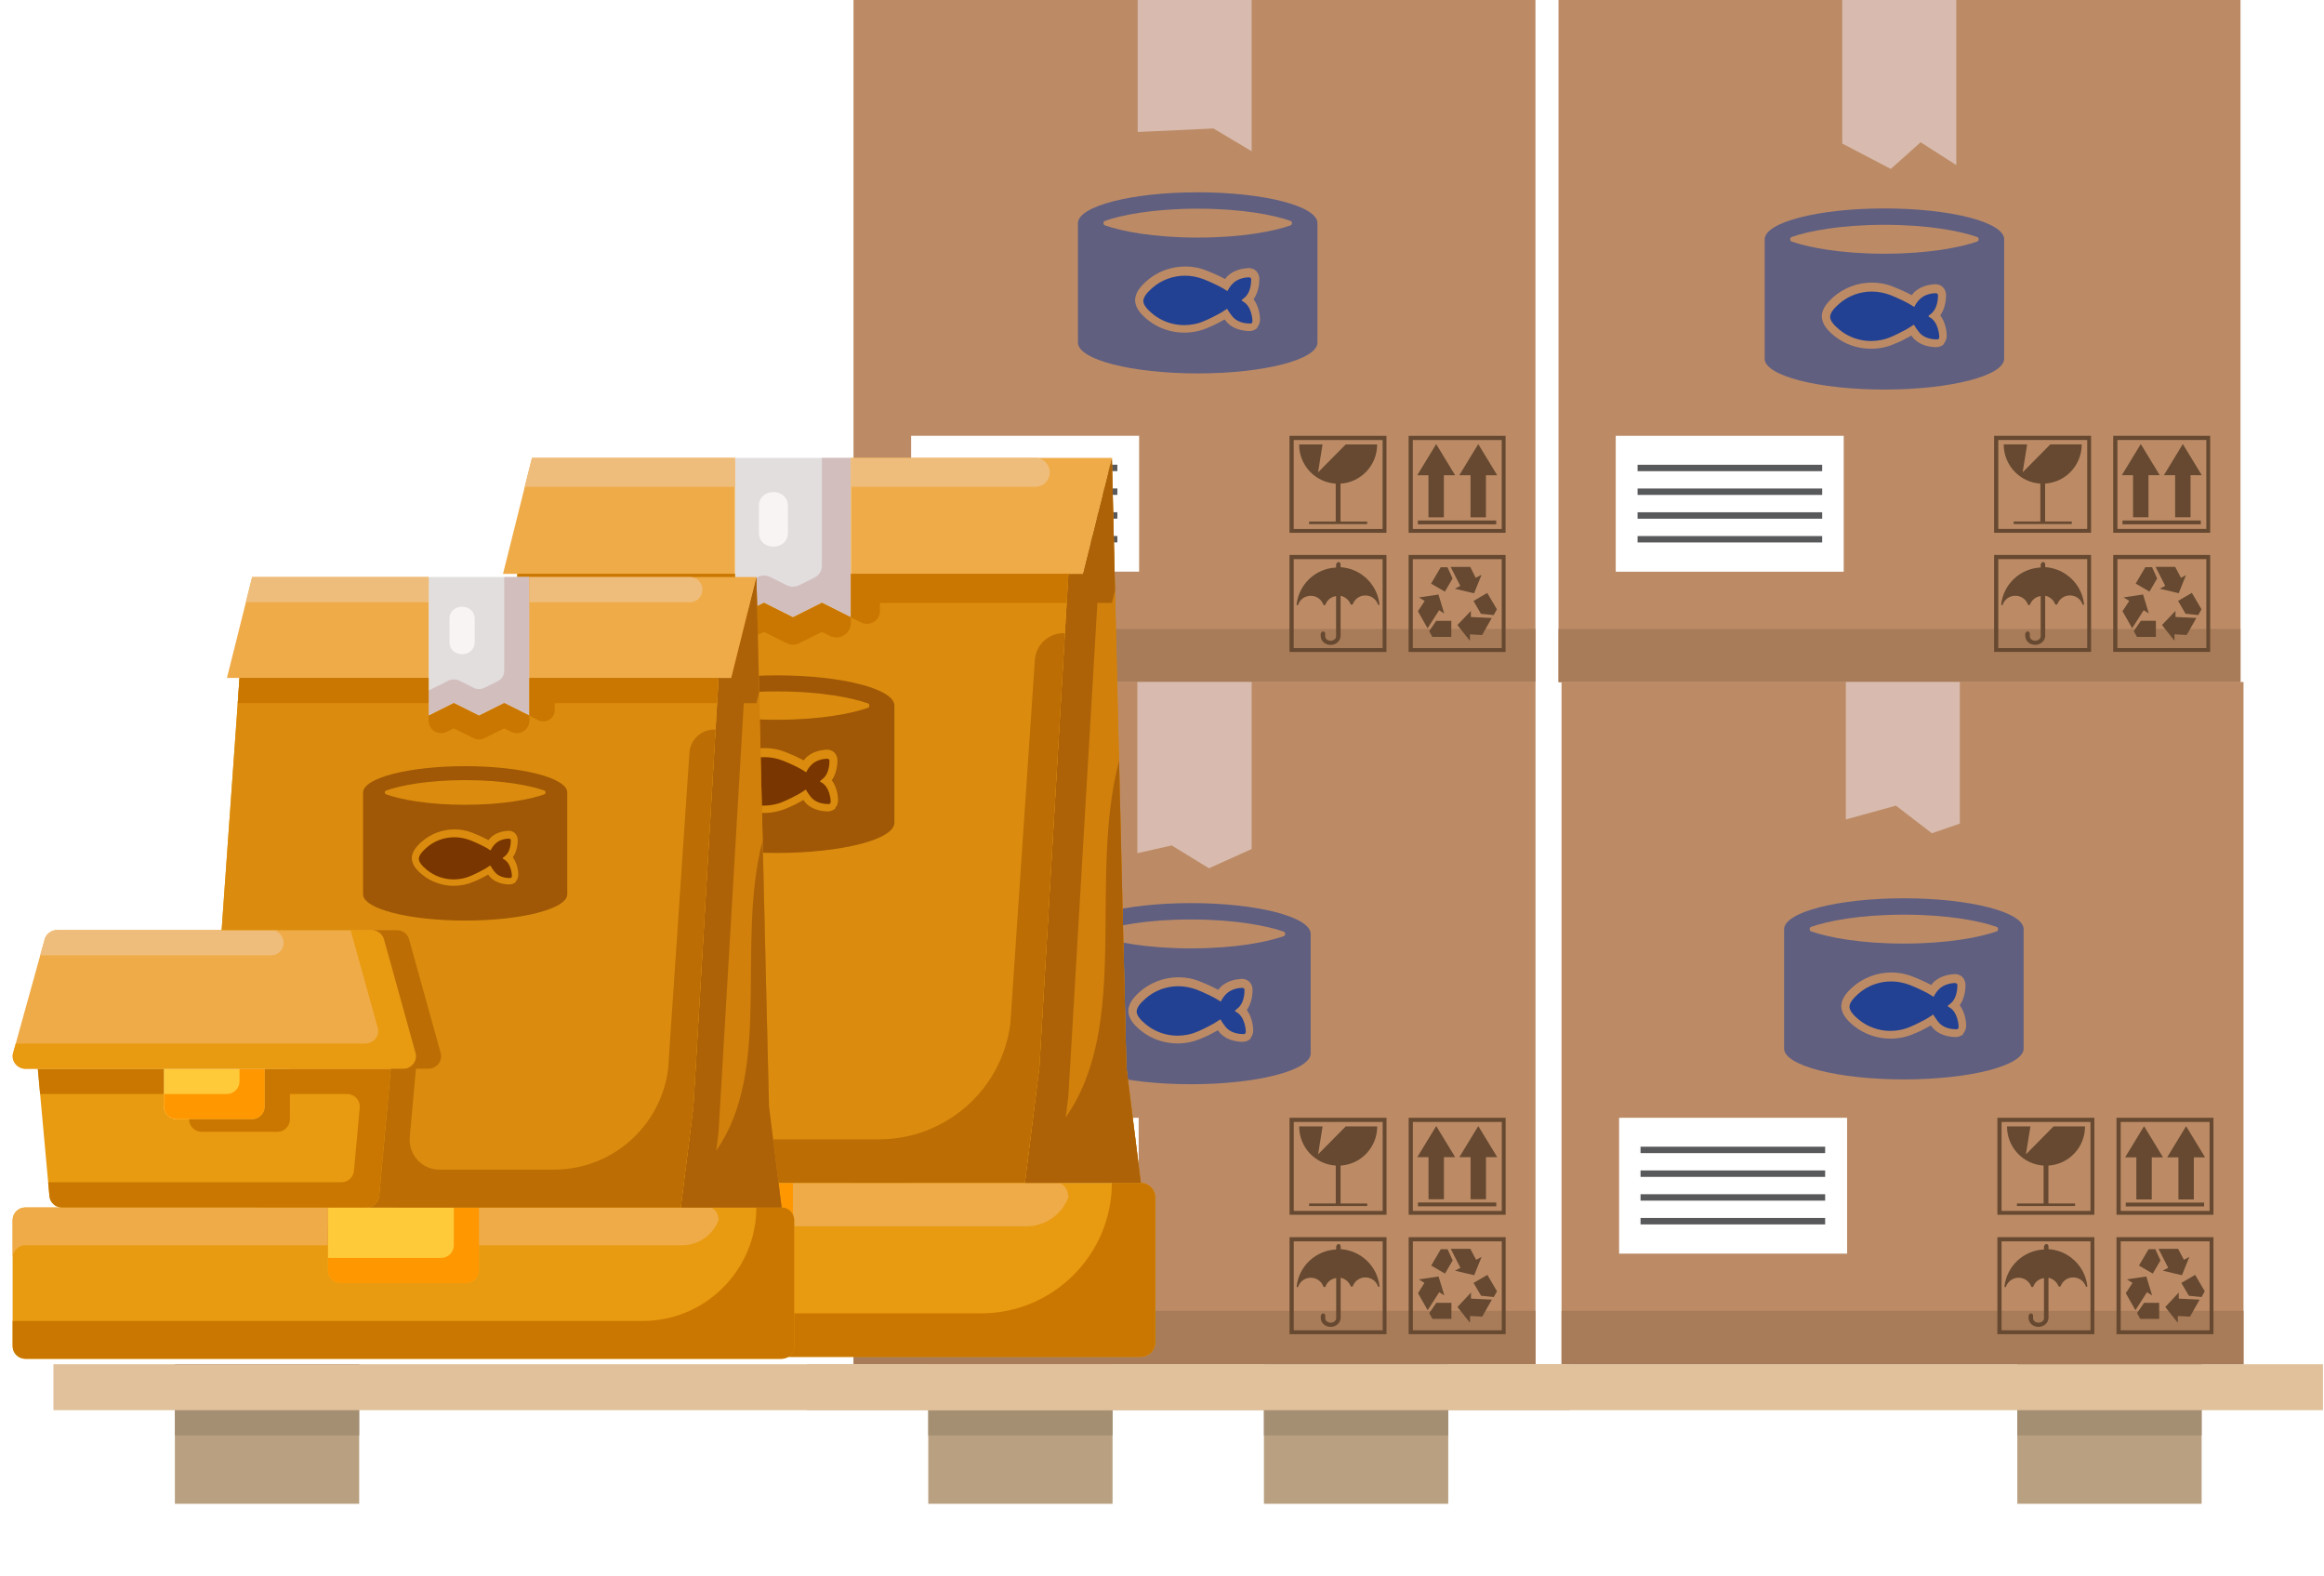 <svg width="87" height="59" viewBox="0 0 87 59" fill="none" xmlns="http://www.w3.org/2000/svg">
<path d="M41.649 51.066H34.75V56.283H41.649V51.066Z" fill="#B9A080"/>
<path d="M41.649 51.066H34.75V53.723H41.649V51.066Z" fill="#A48F73"/>
<path d="M82.419 51.066H75.519V56.283H82.419V51.066Z" fill="#B9A080"/>
<path d="M82.419 51.066H75.519V53.723H82.419V51.066Z" fill="#A48F73"/>
<path d="M86.962 51.06H30.205V52.779H86.962V51.06Z" fill="#E0C19B"/>
<path d="M83.874 0H58.344V25.53H83.874V0Z" fill="#BC8B66"/>
<path fill-rule="evenodd" clip-rule="evenodd" d="M68.967 0H73.234V6.178L71.9 5.325L70.782 6.322L68.967 5.373V0Z" fill="#D8BBAE"/>
<path d="M83.874 23.537H58.344V25.532H83.874V23.537Z" fill="#A87C59"/>
<path fill-rule="evenodd" clip-rule="evenodd" d="M79.109 16.311H82.739V19.941H79.109V16.311ZM79.266 19.796H82.595V16.467H79.266V19.796Z" fill="#664930"/>
<path fill-rule="evenodd" clip-rule="evenodd" d="M79.432 17.785L80.141 16.619L80.85 17.785H80.429V19.36H79.852V17.785H79.432ZM79.456 19.48H82.388V19.624H79.456V19.48ZM81.006 17.785L81.715 16.619L82.424 17.785H82.004V19.36H81.427V17.785H81.006Z" fill="#664930"/>
<path fill-rule="evenodd" clip-rule="evenodd" d="M76.563 21.227C77.32 21.276 77.933 21.864 78.017 22.61C78.017 22.646 77.969 22.658 77.957 22.61C77.885 22.417 77.705 22.285 77.488 22.285C77.272 22.285 77.092 22.417 77.019 22.61C76.995 22.646 76.947 22.634 76.935 22.61C76.875 22.453 76.731 22.333 76.563 22.297V23.8C76.563 23.98 76.394 24.136 76.19 24.136C75.986 24.136 75.817 23.992 75.817 23.8V23.715C75.817 23.715 75.854 23.631 75.902 23.631C75.95 23.631 75.986 23.668 75.986 23.715V23.812C75.986 23.92 76.094 23.98 76.19 23.98C76.286 23.98 76.394 23.92 76.394 23.812V22.309C76.214 22.333 76.058 22.453 75.998 22.622C75.986 22.658 75.926 22.658 75.914 22.622C75.842 22.43 75.661 22.297 75.445 22.297C75.228 22.297 75.048 22.43 74.976 22.622C74.964 22.67 74.916 22.658 74.916 22.622C75 21.864 75.625 21.276 76.394 21.239V21.119C76.394 21.119 76.43 21.035 76.479 21.035C76.527 21.035 76.563 21.071 76.563 21.119V21.239V21.227Z" fill="#664930"/>
<path fill-rule="evenodd" clip-rule="evenodd" d="M74.65 20.77H78.28V24.399H74.65V20.77ZM74.807 24.255H78.136V20.926H74.807V24.255Z" fill="#664930"/>
<path fill-rule="evenodd" clip-rule="evenodd" d="M79.109 20.77H82.739V24.399H79.109V20.77ZM79.266 24.255H82.595V20.926H79.266V24.255Z" fill="#664930"/>
<path fill-rule="evenodd" clip-rule="evenodd" d="M80.755 21.649L80.563 21.229H80.311L79.95 21.842L80.467 22.142L80.755 21.649ZM81.825 22.972L82.294 23.02L82.414 22.803L82.053 22.19L81.537 22.491L81.825 22.984V22.972ZM81.392 23.969L80.936 23.392L81.44 22.863V23.092L82.222 23.128L81.861 23.765L81.404 23.741V23.969H81.392ZM80.142 23.236L79.878 23.621L79.998 23.837H80.707V23.236H80.142ZM79.493 22.359L80.226 22.25L80.443 22.96L80.25 22.839L79.818 23.513L79.457 22.875L79.71 22.491L79.517 22.371L79.493 22.359ZM81.837 21.517L81.561 22.202L80.851 22.034L81.056 21.926L80.695 21.217H81.428L81.645 21.625L81.849 21.517H81.837Z" fill="#664930"/>
<path fill-rule="evenodd" clip-rule="evenodd" d="M77.93 16.633C77.93 17.414 77.33 18.051 76.56 18.099V19.518H77.558V19.614H75.382V19.518H76.38V18.099C75.611 18.051 75.01 17.414 75.01 16.633H75.887L75.719 17.678L76.753 16.633H77.93Z" fill="#664930"/>
<path fill-rule="evenodd" clip-rule="evenodd" d="M74.65 16.311H78.28V19.941H74.65V16.311ZM74.807 19.796H78.136V16.467H74.807V19.796Z" fill="#664930"/>
<path d="M69.02 16.312H60.486V21.397H69.02V16.312Z" fill="white"/>
<path fill-rule="evenodd" clip-rule="evenodd" d="M61.303 18.284H68.214V18.524H61.303V18.284ZM61.303 17.395H68.214V17.635H61.303V17.395ZM61.303 19.173H68.214V19.414H61.303V19.173ZM61.303 20.063H68.214V20.303H61.303V20.063Z" fill="#58595B"/>
<path d="M57.481 0H31.951V25.53H57.481V0Z" fill="#BC8B66"/>
<path fill-rule="evenodd" clip-rule="evenodd" d="M42.59 0H46.857V5.661L45.426 4.808L42.59 4.94V0Z" fill="#D8BBAE"/>
<path d="M57.481 23.537H31.951V25.532H57.481V23.537Z" fill="#A87C59"/>
<path fill-rule="evenodd" clip-rule="evenodd" d="M52.732 16.312H56.362V19.942H52.732V16.312ZM52.889 19.798H56.218V16.469H52.889V19.798Z" fill="#664930"/>
<path fill-rule="evenodd" clip-rule="evenodd" d="M53.055 17.787L53.764 16.621L54.473 17.787H54.052V19.362H53.475V17.787H53.055ZM53.079 19.482H56.012V19.626H53.079V19.482ZM54.629 17.787L55.339 16.621L56.048 17.787H55.627V19.362H55.05V17.787H54.629Z" fill="#664930"/>
<path fill-rule="evenodd" clip-rule="evenodd" d="M50.186 21.229C50.943 21.277 51.556 21.866 51.64 22.612C51.64 22.648 51.592 22.66 51.58 22.612C51.508 22.419 51.328 22.287 51.111 22.287C50.895 22.287 50.715 22.419 50.642 22.612C50.618 22.648 50.57 22.636 50.558 22.612C50.498 22.455 50.354 22.335 50.186 22.299V23.802C50.186 23.982 50.017 24.138 49.813 24.138C49.609 24.138 49.441 23.994 49.441 23.802V23.718C49.441 23.718 49.477 23.633 49.525 23.633C49.573 23.633 49.609 23.669 49.609 23.718V23.814C49.609 23.922 49.717 23.982 49.813 23.982C49.909 23.982 50.017 23.922 50.017 23.814V22.311C49.837 22.335 49.681 22.455 49.621 22.624C49.609 22.66 49.549 22.66 49.537 22.624C49.465 22.431 49.284 22.299 49.068 22.299C48.852 22.299 48.671 22.431 48.599 22.624C48.587 22.672 48.539 22.66 48.539 22.624C48.623 21.866 49.248 21.277 50.017 21.241V21.121C50.017 21.121 50.053 21.037 50.102 21.037C50.15 21.037 50.186 21.073 50.186 21.121V21.241V21.229Z" fill="#664930"/>
<path fill-rule="evenodd" clip-rule="evenodd" d="M48.273 20.771H51.903V24.401H48.273V20.771ZM48.43 24.257H51.759V20.928H48.43V24.257Z" fill="#664930"/>
<path fill-rule="evenodd" clip-rule="evenodd" d="M52.732 20.771H56.362V24.401H52.732V20.771ZM52.889 24.257H56.218V20.928H52.889V24.257Z" fill="#664930"/>
<path fill-rule="evenodd" clip-rule="evenodd" d="M54.378 21.651L54.186 21.231H53.934L53.573 21.844L54.09 22.144L54.378 21.651ZM55.448 22.974L55.917 23.022L56.037 22.805L55.676 22.192L55.16 22.493L55.448 22.986V22.974ZM55.015 23.971L54.559 23.394L55.063 22.865V23.094L55.845 23.13L55.484 23.767L55.027 23.743V23.971H55.015ZM53.765 23.238L53.501 23.623L53.621 23.839H54.33V23.238H53.765ZM53.116 22.361L53.849 22.252L54.066 22.962L53.873 22.841L53.441 23.515L53.08 22.878L53.333 22.493L53.14 22.373L53.116 22.361ZM55.46 21.519L55.184 22.204L54.462 22.036L54.667 21.928L54.306 21.219H55.039L55.244 21.627L55.448 21.519H55.46Z" fill="#664930"/>
<path fill-rule="evenodd" clip-rule="evenodd" d="M51.554 16.635C51.554 17.416 50.953 18.053 50.183 18.101V19.52H51.181V19.616H49.005V19.52H50.003V18.101C49.234 18.053 48.633 17.416 48.633 16.635H49.51L49.342 17.68L50.376 16.635H51.554Z" fill="#664930"/>
<path fill-rule="evenodd" clip-rule="evenodd" d="M48.273 16.312H51.903V19.942H48.273V16.312ZM48.43 19.798H51.759V16.469H48.43V19.798Z" fill="#664930"/>
<path d="M42.643 16.311H34.109V21.395H42.643V16.311Z" fill="white"/>
<path fill-rule="evenodd" clip-rule="evenodd" d="M34.918 18.282H41.829V18.522H34.918V18.282ZM34.918 17.393H41.829V17.633H34.918V17.393ZM34.918 19.172H41.829V19.412H34.918V19.172ZM34.918 20.061H41.829V20.301H34.918V20.061Z" fill="#58595B"/>
<path d="M83.987 25.525H58.457V51.055H83.987V25.525Z" fill="#BC8B66"/>
<path fill-rule="evenodd" clip-rule="evenodd" d="M69.1 25.525H73.367V30.826L72.321 31.187L70.975 30.153L69.1 30.67V25.525Z" fill="#D8BBAE"/>
<path d="M83.987 49.062H58.457V51.058H83.987V49.062Z" fill="#A87C59"/>
<path fill-rule="evenodd" clip-rule="evenodd" d="M79.232 41.836H82.862V45.466H79.232V41.836ZM79.389 45.322H82.718V41.992H79.389V45.322Z" fill="#664930"/>
<path fill-rule="evenodd" clip-rule="evenodd" d="M79.555 43.316L80.264 42.15L80.973 43.316H80.552V44.891H79.975V43.316H79.555ZM79.579 45.011H82.512V45.155H79.579V45.011ZM81.129 43.316L81.838 42.15L82.548 43.316H82.127V44.891H81.55V43.316H81.129Z" fill="#664930"/>
<path fill-rule="evenodd" clip-rule="evenodd" d="M76.686 46.753C77.443 46.801 78.056 47.39 78.14 48.135C78.14 48.171 78.092 48.183 78.08 48.135C78.008 47.943 77.828 47.811 77.611 47.811C77.395 47.811 77.215 47.943 77.142 48.135C77.118 48.171 77.07 48.159 77.058 48.135C76.998 47.979 76.854 47.859 76.686 47.823V49.325C76.686 49.505 76.517 49.662 76.313 49.662C76.109 49.662 75.941 49.517 75.941 49.325V49.241C75.941 49.241 75.977 49.157 76.025 49.157C76.073 49.157 76.109 49.193 76.109 49.241V49.337C76.109 49.445 76.217 49.505 76.313 49.505C76.409 49.505 76.517 49.445 76.517 49.337V47.835C76.337 47.859 76.181 47.979 76.121 48.147C76.109 48.183 76.049 48.183 76.037 48.147C75.965 47.955 75.784 47.823 75.568 47.823C75.352 47.823 75.171 47.955 75.099 48.147C75.087 48.195 75.039 48.183 75.039 48.147C75.123 47.39 75.748 46.801 76.517 46.765V46.645C76.517 46.645 76.553 46.56 76.602 46.56C76.65 46.56 76.686 46.597 76.686 46.645V46.765V46.753Z" fill="#664930"/>
<path fill-rule="evenodd" clip-rule="evenodd" d="M74.773 46.305H78.403V49.935H74.773V46.305ZM74.93 49.79H78.259V46.461H74.93V49.79Z" fill="#664930"/>
<path fill-rule="evenodd" clip-rule="evenodd" d="M79.232 46.305H82.862V49.935H79.232V46.305ZM79.389 49.79H82.718V46.461H79.389V49.79Z" fill="#664930"/>
<path fill-rule="evenodd" clip-rule="evenodd" d="M80.878 47.175L80.686 46.754H80.433L80.073 47.367L80.59 47.668L80.878 47.175ZM81.948 48.497L82.417 48.545L82.537 48.329L82.176 47.716L81.659 48.016L81.948 48.509V48.497ZM81.515 49.495L81.058 48.918L81.563 48.377V48.605L82.345 48.641L81.984 49.278L81.527 49.254V49.483L81.515 49.495ZM80.265 48.761L80.001 49.146L80.121 49.362H80.83V48.761H80.265ZM79.616 47.884L80.349 47.776L80.566 48.485L80.373 48.365L79.941 49.038L79.58 48.401L79.832 48.016L79.64 47.896L79.616 47.884ZM81.96 47.043L81.683 47.728L80.962 47.559L81.167 47.451L80.806 46.742H81.539L81.756 47.151L81.96 47.043Z" fill="#664930"/>
<path fill-rule="evenodd" clip-rule="evenodd" d="M78.054 42.158C78.054 42.94 77.453 43.577 76.683 43.625V45.043H77.681V45.139H75.505V45.043H76.503V43.625C75.734 43.577 75.133 42.94 75.133 42.158H76.01L75.842 43.204L76.876 42.158H78.054Z" fill="#664930"/>
<path fill-rule="evenodd" clip-rule="evenodd" d="M74.773 41.836H78.403V45.466H74.773V41.836ZM74.93 45.322H78.259V41.992H74.93V45.322Z" fill="#664930"/>
<path d="M69.147 41.836H60.613V46.92H69.147V41.836Z" fill="white"/>
<path fill-rule="evenodd" clip-rule="evenodd" d="M61.414 43.807H68.325V44.048H61.414V43.807ZM61.414 42.918H68.325V43.158H61.414V42.918ZM61.414 44.697H68.325V44.937H61.414V44.697ZM61.414 45.586H68.325V45.827H61.414V45.586Z" fill="#58595B"/>
<path d="M57.483 25.525H31.953V51.055H57.483V25.525Z" fill="#BC8B66"/>
<path d="M57.483 49.062H31.953V51.058H57.483V49.062Z" fill="#A87C59"/>
<path fill-rule="evenodd" clip-rule="evenodd" d="M52.734 41.836H56.364V45.466H52.734V41.836ZM52.891 45.322H56.22V41.992H52.891V45.322Z" fill="#664930"/>
<path fill-rule="evenodd" clip-rule="evenodd" d="M53.057 43.31L53.766 42.145L54.475 43.31H54.054V44.885H53.477V43.31H53.069H53.057ZM53.081 45.005H56.014V45.15H53.081V45.005ZM54.631 43.31L55.34 42.145L56.05 43.31H55.629V44.885H55.052V43.31H54.631Z" fill="#664930"/>
<path fill-rule="evenodd" clip-rule="evenodd" d="M50.188 46.753C50.945 46.801 51.558 47.39 51.642 48.135C51.642 48.171 51.594 48.183 51.582 48.135C51.51 47.943 51.33 47.811 51.113 47.811C50.897 47.811 50.717 47.943 50.645 48.135C50.62 48.171 50.572 48.159 50.56 48.135C50.5 47.979 50.356 47.859 50.188 47.823V49.325C50.188 49.505 50.02 49.662 49.815 49.662C49.611 49.662 49.443 49.517 49.443 49.325V49.241C49.443 49.241 49.479 49.157 49.527 49.157C49.575 49.157 49.611 49.193 49.611 49.241V49.337C49.611 49.445 49.719 49.505 49.815 49.505C49.911 49.505 50.02 49.445 50.02 49.337V47.835C49.839 47.859 49.683 47.979 49.623 48.147C49.611 48.183 49.551 48.183 49.539 48.147C49.467 47.955 49.286 47.823 49.07 47.823C48.853 47.823 48.673 47.955 48.601 48.147C48.589 48.195 48.541 48.183 48.541 48.147C48.625 47.39 49.25 46.801 50.02 46.765V46.645C50.02 46.645 50.056 46.56 50.104 46.56C50.152 46.56 50.188 46.597 50.188 46.645V46.765V46.753Z" fill="#664930"/>
<path fill-rule="evenodd" clip-rule="evenodd" d="M48.275 46.305H51.905V49.935H48.275V46.305ZM48.432 49.79H51.761V46.461H48.432V49.79Z" fill="#664930"/>
<path fill-rule="evenodd" clip-rule="evenodd" d="M52.734 46.305H56.364V49.935H52.734V46.305ZM52.891 49.79H56.22V46.461H52.891V49.79Z" fill="#664930"/>
<path fill-rule="evenodd" clip-rule="evenodd" d="M54.382 47.175L54.19 46.754H53.937L53.577 47.367L54.094 47.668L54.382 47.175ZM55.452 48.497L55.921 48.545L56.041 48.329L55.68 47.716L55.163 48.016L55.452 48.509V48.497ZM55.019 49.495L54.562 48.918L55.067 48.377V48.605L55.849 48.641L55.488 49.278L55.031 49.254V49.483L55.019 49.495ZM53.769 48.761L53.505 49.146L53.625 49.362H54.334V48.761H53.769ZM53.12 47.884L53.853 47.776L54.07 48.485L53.877 48.365L53.445 49.038L53.084 48.401L53.324 48.016L53.132 47.896L53.12 47.884ZM55.464 47.043L55.187 47.728L54.466 47.559L54.671 47.451L54.31 46.742H55.043L55.26 47.151L55.464 47.043Z" fill="#664930"/>
<path fill-rule="evenodd" clip-rule="evenodd" d="M51.556 42.158C51.556 42.94 50.955 43.577 50.185 43.625V45.043H51.183V45.139H49.007V45.043H50.005V43.625C49.236 43.577 48.635 42.94 48.635 42.158H49.512L49.344 43.204L50.378 42.158H51.556Z" fill="#664930"/>
<path fill-rule="evenodd" clip-rule="evenodd" d="M48.275 41.836H51.905V45.466H48.275V41.836ZM48.432 45.322H51.761V41.992H48.432V45.322Z" fill="#664930"/>
<path d="M42.626 41.836H34.092V46.92H42.626V41.836Z" fill="white"/>
<path fill-rule="evenodd" clip-rule="evenodd" d="M34.908 43.807H41.819V44.048H34.908V43.807ZM34.908 42.918H41.819V43.158H34.908V42.918ZM34.908 44.697H41.819V44.937H34.908V44.697ZM34.908 45.586H41.819V45.827H34.908V45.586Z" fill="#58595B"/>
<path fill-rule="evenodd" clip-rule="evenodd" d="M42.578 25.525H46.857V31.776L45.258 32.497L43.864 31.643L42.578 31.932V25.525Z" fill="#D8BBAE"/>
<path d="M46.479 11.232C46.479 11.232 46.587 11.148 46.635 11.1C46.815 10.907 46.839 10.607 46.839 10.463C46.839 10.439 46.839 10.415 46.815 10.402C46.803 10.39 46.779 10.379 46.755 10.379C46.611 10.379 46.323 10.427 46.142 10.619C46.058 10.703 45.998 10.799 45.95 10.895C45.722 10.739 45.385 10.583 45.06 10.451C44.832 10.366 44.604 10.318 44.363 10.318C43.919 10.318 43.474 10.475 43.125 10.787C42.933 10.955 42.801 11.124 42.801 11.268C42.801 11.412 42.945 11.58 43.149 11.749C43.486 12.025 43.907 12.169 44.327 12.169C44.58 12.169 44.844 12.121 45.084 12.013C45.289 11.929 45.493 11.821 45.673 11.725C45.71 11.701 45.926 11.568 45.938 11.556C45.938 11.568 46.082 11.797 46.178 11.893C46.371 12.085 46.659 12.109 46.803 12.109C46.827 12.109 46.851 12.109 46.864 12.085C46.876 12.073 46.888 12.049 46.888 12.025C46.888 11.977 46.864 11.436 46.503 11.268L46.479 11.232Z" fill="#234192"/>
<path opacity="0.6" d="M49.32 8.351C49.32 7.714 47.313 7.197 44.837 7.197C42.361 7.197 40.365 7.714 40.353 8.351V12.822C40.353 13.46 42.361 13.976 44.837 13.976C47.313 13.976 49.32 13.46 49.32 12.822V8.351ZM47.073 12.27C47 12.342 46.892 12.39 46.784 12.39C46.58 12.39 46.207 12.342 45.955 12.089C45.919 12.053 45.883 12.005 45.846 11.957C45.846 11.957 45.822 11.957 45.822 11.969C45.654 12.065 45.45 12.173 45.209 12.27C44.933 12.39 44.633 12.45 44.332 12.45C43.839 12.45 43.346 12.282 42.962 11.969C42.649 11.717 42.505 11.488 42.493 11.248C42.493 11.008 42.625 10.779 42.926 10.515C43.322 10.166 43.839 9.974 44.368 9.974C44.645 9.974 44.909 10.022 45.173 10.13C45.45 10.238 45.678 10.346 45.859 10.443C45.883 10.418 45.907 10.395 45.919 10.37C46.171 10.094 46.544 10.046 46.736 10.034H46.748C46.844 10.034 46.952 10.07 47.025 10.142C47.097 10.214 47.145 10.322 47.145 10.443C47.145 10.623 47.109 10.947 46.928 11.2C47.145 11.488 47.169 11.861 47.169 11.957C47.169 12.065 47.133 12.173 47.06 12.258L47.073 12.27ZM44.837 8.892C43.166 8.892 41.976 8.652 41.363 8.435C41.291 8.411 41.291 8.291 41.363 8.267C41.976 8.051 43.166 7.81 44.837 7.81C46.508 7.81 47.698 8.051 48.311 8.267C48.383 8.291 48.383 8.411 48.311 8.435C47.698 8.652 46.508 8.892 44.837 8.892Z" fill="#234192"/>
<path d="M72.19 11.826C72.19 11.826 72.298 11.742 72.346 11.693C72.526 11.501 72.55 11.201 72.55 11.056C72.55 11.032 72.55 11.008 72.526 10.996C72.514 10.984 72.49 10.972 72.466 10.972C72.322 10.972 72.034 11.02 71.853 11.213C71.769 11.297 71.709 11.393 71.661 11.489C71.433 11.333 71.096 11.177 70.771 11.044C70.543 10.96 70.315 10.912 70.074 10.912C69.629 10.912 69.185 11.068 68.836 11.381C68.644 11.549 68.512 11.717 68.512 11.862C68.512 12.006 68.656 12.174 68.86 12.342C69.197 12.619 69.618 12.763 70.038 12.763C70.291 12.763 70.555 12.715 70.796 12.607C71 12.523 71.204 12.415 71.384 12.318C71.421 12.294 71.637 12.162 71.649 12.15C71.649 12.162 71.793 12.39 71.889 12.487C72.082 12.679 72.37 12.703 72.514 12.703C72.538 12.703 72.562 12.703 72.574 12.679C72.586 12.667 72.598 12.643 72.598 12.619C72.598 12.571 72.574 12.03 72.214 11.862L72.19 11.826Z" fill="#234192"/>
<path opacity="0.6" d="M75.027 8.955C75.027 8.318 73.02 7.801 70.544 7.801C68.068 7.801 66.073 8.318 66.061 8.955V13.426C66.061 14.063 68.068 14.58 70.544 14.58C73.02 14.58 75.027 14.063 75.027 13.426V8.955ZM72.78 12.873C72.707 12.945 72.599 12.993 72.491 12.993C72.287 12.993 71.914 12.945 71.662 12.693C71.626 12.657 71.59 12.609 71.554 12.561C71.554 12.561 71.529 12.561 71.529 12.573C71.361 12.669 71.157 12.777 70.916 12.873C70.64 12.993 70.34 13.053 70.039 13.053C69.546 13.053 69.053 12.885 68.669 12.573C68.356 12.32 68.212 12.092 68.2 11.851C68.2 11.611 68.332 11.383 68.633 11.118C69.029 10.77 69.546 10.577 70.075 10.577C70.352 10.577 70.616 10.625 70.88 10.734C71.157 10.842 71.385 10.95 71.566 11.046C71.59 11.022 71.614 10.998 71.626 10.974C71.878 10.697 72.251 10.649 72.443 10.637H72.455C72.551 10.637 72.659 10.674 72.731 10.746C72.804 10.818 72.852 10.926 72.852 11.046C72.852 11.226 72.816 11.551 72.635 11.803C72.852 12.092 72.876 12.464 72.876 12.561C72.876 12.669 72.84 12.777 72.768 12.861L72.78 12.873ZM70.544 9.496C68.873 9.496 67.683 9.255 67.07 9.039C66.998 9.015 66.998 8.895 67.07 8.871C67.683 8.654 68.873 8.414 70.544 8.414C72.215 8.414 73.405 8.654 74.018 8.871C74.09 8.895 74.09 9.015 74.018 9.039C73.405 9.255 72.215 9.496 70.544 9.496Z" fill="#234192"/>
<path d="M72.914 37.646C72.914 37.646 73.022 37.562 73.071 37.514C73.251 37.321 73.275 37.021 73.275 36.877C73.275 36.853 73.275 36.829 73.251 36.817C73.239 36.804 73.215 36.792 73.191 36.792C73.047 36.792 72.758 36.841 72.578 37.033C72.494 37.117 72.434 37.213 72.385 37.309C72.157 37.153 71.821 36.997 71.496 36.865C71.268 36.781 71.039 36.732 70.799 36.732C70.354 36.732 69.909 36.889 69.561 37.201C69.369 37.37 69.236 37.538 69.236 37.682C69.236 37.826 69.381 37.995 69.585 38.163C69.921 38.439 70.342 38.584 70.763 38.584C71.015 38.584 71.28 38.535 71.52 38.427C71.724 38.343 71.929 38.235 72.109 38.139C72.145 38.115 72.362 37.983 72.374 37.971C72.374 37.983 72.518 38.211 72.614 38.307C72.806 38.499 73.095 38.523 73.239 38.523C73.263 38.523 73.287 38.523 73.299 38.499C73.311 38.487 73.323 38.463 73.323 38.439C73.323 38.391 73.299 37.85 72.938 37.682L72.914 37.646Z" fill="#234192"/>
<path opacity="0.6" d="M75.756 34.775C75.756 34.138 73.749 33.621 71.272 33.621C68.796 33.621 66.801 34.138 66.789 34.775V39.246C66.789 39.883 68.796 40.4 71.272 40.4C73.749 40.4 75.756 39.883 75.756 39.246V34.775ZM73.508 38.693C73.436 38.766 73.328 38.814 73.22 38.814C73.015 38.814 72.643 38.766 72.39 38.513C72.354 38.477 72.318 38.429 72.282 38.381C72.282 38.381 72.258 38.381 72.258 38.393C72.09 38.489 71.885 38.597 71.645 38.693C71.369 38.814 71.068 38.874 70.768 38.874C70.275 38.874 69.782 38.705 69.397 38.393C69.085 38.141 68.941 37.912 68.929 37.672C68.929 37.431 69.061 37.203 69.361 36.938C69.758 36.59 70.275 36.398 70.804 36.398C71.08 36.398 71.344 36.446 71.609 36.554C71.885 36.662 72.114 36.77 72.294 36.866C72.318 36.842 72.342 36.818 72.354 36.794C72.607 36.518 72.979 36.47 73.172 36.458H73.184C73.28 36.458 73.388 36.494 73.46 36.566C73.532 36.638 73.58 36.746 73.58 36.866C73.58 37.047 73.544 37.371 73.364 37.624C73.58 37.912 73.604 38.285 73.604 38.381C73.604 38.489 73.568 38.597 73.496 38.681L73.508 38.693ZM71.272 35.316C69.602 35.316 68.412 35.075 67.799 34.859C67.727 34.835 67.727 34.715 67.799 34.691C68.412 34.474 69.602 34.234 71.272 34.234C72.943 34.234 74.133 34.474 74.746 34.691C74.818 34.715 74.818 34.835 74.746 34.859C74.133 35.075 72.943 35.316 71.272 35.316Z" fill="#234192"/>
<path d="M46.229 37.826C46.229 37.826 46.337 37.742 46.385 37.693C46.565 37.501 46.589 37.201 46.589 37.056C46.589 37.032 46.589 37.008 46.565 36.996C46.553 36.984 46.529 36.972 46.505 36.972C46.361 36.972 46.073 37.02 45.892 37.213C45.808 37.297 45.748 37.393 45.7 37.489C45.472 37.333 45.135 37.176 44.81 37.044C44.582 36.96 44.354 36.912 44.113 36.912C43.669 36.912 43.224 37.068 42.875 37.381C42.683 37.549 42.551 37.717 42.551 37.862C42.551 38.006 42.695 38.174 42.899 38.343C43.236 38.619 43.657 38.763 44.077 38.763C44.33 38.763 44.594 38.715 44.834 38.607C45.039 38.523 45.243 38.415 45.423 38.318C45.46 38.294 45.676 38.162 45.688 38.15C45.688 38.162 45.832 38.391 45.928 38.487C46.121 38.679 46.409 38.703 46.553 38.703C46.577 38.703 46.601 38.703 46.614 38.679C46.626 38.667 46.638 38.643 46.638 38.619C46.638 38.571 46.614 38.03 46.253 37.862L46.229 37.826Z" fill="#234192"/>
<path opacity="0.6" d="M49.066 34.955C49.066 34.318 47.059 33.801 44.583 33.801C42.107 33.801 40.112 34.318 40.1 34.955V39.426C40.1 40.063 42.107 40.58 44.583 40.58C47.059 40.58 49.066 40.063 49.066 39.426V34.955ZM46.819 38.873C46.746 38.945 46.638 38.993 46.53 38.993C46.326 38.993 45.953 38.945 45.701 38.693C45.665 38.657 45.629 38.609 45.593 38.561C45.593 38.561 45.569 38.561 45.569 38.573C45.4 38.669 45.196 38.777 44.956 38.873C44.679 38.993 44.379 39.053 44.078 39.053C43.585 39.053 43.093 38.885 42.708 38.573C42.395 38.32 42.251 38.092 42.239 37.851C42.239 37.611 42.371 37.383 42.672 37.118C43.069 36.77 43.585 36.577 44.114 36.577C44.391 36.577 44.655 36.625 44.919 36.734C45.196 36.842 45.424 36.95 45.605 37.046C45.629 37.022 45.653 36.998 45.665 36.974C45.917 36.697 46.29 36.649 46.482 36.637H46.494C46.59 36.637 46.698 36.673 46.771 36.746C46.843 36.818 46.891 36.926 46.891 37.046C46.891 37.226 46.855 37.551 46.674 37.803C46.891 38.092 46.915 38.464 46.915 38.561C46.915 38.669 46.879 38.777 46.807 38.861L46.819 38.873ZM44.583 35.495C42.912 35.495 41.722 35.255 41.109 35.039C41.037 35.015 41.037 34.895 41.109 34.87C41.722 34.654 42.912 34.414 44.583 34.414C46.254 34.414 47.444 34.654 48.057 34.87C48.129 34.895 48.129 35.015 48.057 35.039C47.444 35.255 46.254 35.495 44.583 35.495Z" fill="#234192"/>
<g filter="url(#filter0_d_5696_45964)">
<path d="M11.446 51.066H4.547V56.283H11.446V51.066Z" fill="#B9A080"/>
<path d="M11.446 51.066H4.547V53.723H11.446V51.066Z" fill="#A48F73"/>
<path d="M52.216 51.066H45.316V56.283H52.216V51.066Z" fill="#B9A080"/>
<path d="M52.216 51.066H45.316V53.723H52.216V51.066Z" fill="#A48F73"/>
<path d="M56.757 51.06H0V52.779H56.757V51.06Z" fill="#E0C19B"/>
</g>
<g clip-path="url(#clip0_5696_45964)">
<path d="M31.853 21.478V23.106L30.768 22.564L29.683 23.106L28.597 22.564L27.512 23.106V21.478V17.137H31.853V21.478Z" fill="#E2DEDE"/>
<path d="M30.768 17.137V21.18C30.768 21.363 30.665 21.53 30.501 21.612L29.925 21.899C29.772 21.976 29.592 21.976 29.44 21.899L28.84 21.599C28.687 21.523 28.507 21.523 28.355 21.599L27.512 22.021V23.106L28.597 22.564L29.683 23.106L30.768 22.564L31.853 23.106V22.021V17.137H30.768Z" fill="#D3BEBE"/>
<path d="M29.684 44.272V46.985C29.684 47.283 29.44 47.528 29.142 47.528H23.715C23.416 47.528 23.172 47.283 23.172 46.985V44.272H24.8H24.849H29.684Z" fill="#FFCA3A"/>
<path d="M29.684 44.272V46.985C29.684 47.283 29.44 47.528 29.142 47.528H23.715C23.416 47.528 23.172 47.283 23.172 46.985V46.442H28.056C28.355 46.442 28.599 46.198 28.599 45.9V44.272H29.684Z" fill="#FF9700"/>
<path d="M43.251 44.814V50.241C43.251 50.54 43.007 50.784 42.708 50.784H10.146C9.848 50.784 9.604 50.54 9.604 50.241V44.814C9.604 44.516 9.848 44.272 10.146 44.272H11.726H23.171V46.985C23.171 47.283 23.415 47.528 23.714 47.528H29.141C29.439 47.528 29.683 47.283 29.683 46.985V44.272H38.367H42.708C43.007 44.272 43.251 44.516 43.251 44.814Z" fill="#E89A10"/>
<path d="M23.171 44.272V45.9H10.146C9.848 45.9 9.604 46.144 9.604 46.442V44.814C9.604 44.516 9.848 44.272 10.146 44.272H23.171Z" fill="#EFAB48"/>
<path d="M38.421 45.9H29.684V44.272H39.582C39.809 44.272 39.995 44.516 39.995 44.814C39.746 45.468 39.12 45.9 38.421 45.9Z" fill="#EFAB48"/>
<path d="M43.251 44.814V50.241C43.251 50.54 43.007 50.784 42.708 50.784H10.146C9.848 50.784 9.604 50.54 9.604 50.241V49.156H36.738C39.425 49.156 41.623 46.958 41.623 44.272H42.708C43.007 44.272 43.251 44.516 43.251 44.814Z" fill="#C97700"/>
<path d="M25.885 38.303L25.386 43.779C25.364 44.061 25.125 44.272 24.848 44.272H24.8H23.172H11.726C11.449 44.272 11.21 44.061 11.189 43.779L10.69 38.303H16.116V39.931C16.116 40.229 16.361 40.474 16.659 40.474H19.915C20.214 40.474 20.458 40.229 20.458 39.931V38.303H25.885Z" fill="#E89A10"/>
<path d="M20.457 38.303V39.931C20.457 40.229 20.213 40.474 19.914 40.474H16.658C16.359 40.474 16.115 40.229 16.115 39.931V38.303H20.457Z" fill="#FFCA3A"/>
<path d="M20.457 38.303V39.931C20.457 40.229 20.213 40.474 19.914 40.474H16.658C16.359 40.474 16.115 40.229 16.115 39.931V39.388H18.829C19.127 39.388 19.371 39.144 19.371 38.845V38.303H20.457Z" fill="#FF9700"/>
<path d="M25.885 38.303H24.702H21.544H20.458V39.388V39.931C20.458 40.229 20.214 40.474 19.916 40.474H17.202C17.202 40.772 17.446 41.016 17.745 41.016H21.001C21.299 41.016 21.544 40.772 21.544 40.474V39.388H24.008C24.327 39.388 24.577 39.662 24.549 39.98L24.301 42.693C24.279 42.975 24.04 43.187 23.763 43.187H11.135L11.189 43.779C11.211 44.061 11.45 44.272 11.726 44.272H24.849C25.125 44.272 25.364 44.061 25.386 43.779L25.787 39.388H25.788L25.885 38.303Z" fill="#C97700"/>
<path d="M16.116 38.303H10.69L10.787 39.388H16.116V38.303Z" fill="#C97700"/>
<path d="M26.949 37.618C27.046 37.96 26.78 38.302 26.417 38.302H25.885H20.458H16.116H10.69H10.158C9.794 38.302 9.528 37.96 9.626 37.618L10.983 32.734C11.048 32.495 11.265 32.332 11.514 32.332H18.602H25.06C25.31 32.332 25.527 32.495 25.592 32.734L26.949 37.618Z" fill="#EFAB48"/>
<path d="M20.735 33.417H10.793L10.982 32.737C11.049 32.498 11.266 32.332 11.515 32.332H20.719C20.968 32.332 21.185 32.498 21.252 32.737C21.347 33.079 21.09 33.417 20.735 33.417Z" fill="#EFBD7B"/>
<path d="M26.417 38.302H10.158C9.794 38.302 9.528 37.96 9.626 37.618L9.74 37.216H24.789C25.152 37.216 25.418 36.874 25.321 36.532L24.154 32.332H25.06C25.31 32.332 25.527 32.495 25.592 32.734L26.949 37.618C27.046 37.96 26.78 38.302 26.417 38.302Z" fill="#E89A10"/>
<path d="M42.166 39.93L42.709 44.272H38.367L38.91 39.93L39.995 21.478H40.538L41.623 17.137L42.166 39.93Z" fill="#D1800B"/>
<path d="M42.166 39.93L42.709 44.272H38.367L38.91 39.93L39.995 21.478H40.538L41.623 17.137L42.166 39.93Z" fill="#D1800B"/>
<path d="M42.166 39.93L41.893 28.471C40.725 32.965 42.347 38.319 39.894 41.824L39.995 41.015L41.081 22.564H41.623L41.743 22.091L41.623 17.137L40.538 21.478H39.995L38.91 39.93L38.367 44.272H39.588H42.709L42.166 39.93Z" fill="#AD6207"/>
<path d="M27.513 17.137V21.478H19.373H18.83L19.916 17.137H27.513Z" fill="#EFAB48"/>
<path d="M27.512 17.137V18.222H19.643L19.914 17.137H27.512Z" fill="#EFBD7B"/>
<path d="M41.622 17.137L40.537 21.478H39.994H31.854V17.137H41.622Z" fill="#EFAB48"/>
<path d="M39.282 17.811C39.222 18.053 39.005 18.222 38.756 18.222H31.854V17.137H38.756C39.109 17.137 39.368 17.468 39.282 17.811Z" fill="#EFBD7B"/>
<path d="M39.995 21.479L38.909 39.93L38.367 44.272H29.683H24.848C25.125 44.272 25.364 44.06 25.385 43.778L25.885 38.302H26.416C26.78 38.302 27.046 37.96 26.948 37.618L25.591 32.734C25.526 32.495 25.309 32.333 25.06 32.333H18.602L19.372 21.479H27.513V23.107L28.598 22.564L29.683 23.107L30.769 22.564L31.854 23.107V21.479H39.995Z" fill="#E89A10"/>
<path d="M39.995 21.479L38.909 39.93L38.367 44.272H25.933C26.21 44.272 26.449 44.06 26.471 43.778L26.97 38.302H27.502C27.865 38.302 28.131 37.96 28.034 37.618L26.677 32.734C26.612 32.495 26.395 32.333 26.145 32.333H18.602L19.372 21.479H27.513V23.107L28.598 22.564L29.683 23.107L30.769 22.564L31.854 23.107V21.479H39.995Z" fill="#DB8C0E"/>
<path d="M38.74 24.7L37.824 38.301C37.514 40.781 35.405 42.643 32.906 42.643H27.978C27.224 42.643 26.633 41.995 26.701 41.244L26.97 38.301H27.501C27.865 38.301 28.131 37.959 28.033 37.617L26.677 32.733C26.611 32.494 26.394 32.332 26.145 32.332H25.059C25.309 32.332 25.526 32.494 25.591 32.733L26.948 37.617C27.046 37.959 26.78 38.301 26.416 38.301H25.884L25.489 42.643L25.385 43.777C25.363 44.059 25.124 44.271 24.848 44.271H25.933H38.366L38.909 39.929L39.864 23.701C39.28 23.672 38.78 24.116 38.74 24.7Z" fill="#BC6D04"/>
<path d="M29.684 23.107L28.599 22.564L27.514 23.107V23.314C27.514 23.718 27.938 23.98 28.299 23.8L28.599 23.65L29.442 24.071C29.594 24.148 29.774 24.148 29.927 24.071L30.77 23.65L31.07 23.8C31.431 23.98 31.855 23.718 31.855 23.314V23.107L30.77 22.564L29.684 23.107Z" fill="#C97700"/>
<path d="M39.996 21.479H32.941H31.855V22.564V23.107L32.242 23.3C32.563 23.46 32.941 23.227 32.941 22.868V22.564H39.931L39.996 21.479Z" fill="#C97700"/>
<path d="M27.513 21.479H19.373L19.297 22.564H27.513V21.479Z" fill="#C97700"/>
<path d="M28.41 18.94V19.935C28.41 20.634 29.496 20.635 29.496 19.935V18.94C29.496 18.242 28.41 18.241 28.41 18.94Z" fill="#F9F4F4"/>
<path d="M30.698 29.233C30.698 29.233 30.804 29.151 30.851 29.104C31.028 28.915 31.051 28.621 31.051 28.479C31.051 28.456 31.051 28.432 31.028 28.42C31.016 28.409 30.992 28.397 30.969 28.397C30.828 28.397 30.545 28.444 30.368 28.633C30.285 28.715 30.227 28.809 30.179 28.904C29.955 28.75 29.625 28.597 29.307 28.468C29.083 28.385 28.86 28.338 28.624 28.338C28.188 28.338 27.752 28.491 27.41 28.797C27.221 28.962 27.092 29.128 27.092 29.269C27.092 29.41 27.233 29.575 27.433 29.74C27.764 30.011 28.176 30.153 28.588 30.153C28.836 30.153 29.095 30.106 29.331 30C29.531 29.917 29.732 29.811 29.908 29.717C29.944 29.693 30.156 29.564 30.168 29.552C30.168 29.564 30.309 29.787 30.403 29.882C30.592 30.07 30.875 30.094 31.016 30.094C31.04 30.094 31.063 30.094 31.075 30.07C31.087 30.058 31.099 30.035 31.099 30.011C31.099 29.964 31.075 29.434 30.721 29.269L30.698 29.233Z" fill="#793600"/>
<path opacity="0.6" d="M33.483 26.409C33.483 25.784 31.515 25.277 29.087 25.277C26.659 25.277 24.703 25.784 24.691 26.409V30.793C24.691 31.417 26.659 31.924 29.087 31.924C31.515 31.924 33.483 31.417 33.483 30.793V26.409ZM31.279 30.25C31.208 30.321 31.102 30.368 30.996 30.368C30.796 30.368 30.43 30.321 30.183 30.074C30.148 30.038 30.112 29.991 30.077 29.944C30.077 29.944 30.053 29.944 30.053 29.956C29.888 30.05 29.688 30.156 29.452 30.25C29.181 30.368 28.887 30.427 28.592 30.427C28.109 30.427 27.626 30.262 27.249 29.956C26.942 29.708 26.801 29.484 26.789 29.249C26.789 29.013 26.919 28.789 27.213 28.53C27.602 28.188 28.109 28 28.627 28C28.898 28 29.158 28.047 29.417 28.153C29.688 28.259 29.912 28.365 30.089 28.459C30.112 28.436 30.136 28.412 30.148 28.388C30.395 28.117 30.76 28.07 30.949 28.058H30.961C31.055 28.058 31.161 28.094 31.232 28.165C31.302 28.235 31.35 28.341 31.35 28.459C31.35 28.636 31.314 28.954 31.137 29.202C31.35 29.484 31.373 29.85 31.373 29.944C31.373 30.05 31.338 30.156 31.267 30.239L31.279 30.25ZM29.087 26.939C27.449 26.939 26.282 26.703 25.681 26.491C25.611 26.468 25.611 26.35 25.681 26.326C26.282 26.114 27.449 25.878 29.087 25.878C30.725 25.878 31.892 26.114 32.493 26.326C32.563 26.35 32.563 26.468 32.493 26.491C31.892 26.703 30.725 26.939 29.087 26.939Z" fill="#793600"/>
</g>
<g clip-path="url(#clip1_5696_45964)">
<path d="M19.82 25.373V26.789L18.876 26.317L17.933 26.789L16.989 26.317L16.045 26.789V25.373V21.598H19.82V25.373Z" fill="#E2DEDE"/>
<path d="M18.876 21.598V25.113C18.876 25.272 18.787 25.418 18.644 25.489L18.143 25.739C18.01 25.806 17.854 25.806 17.722 25.739L17.2 25.478C17.067 25.412 16.91 25.412 16.778 25.478L16.045 25.845V26.789L16.989 26.317L17.933 26.789L18.876 26.317L19.82 26.789V25.845V21.598H18.876Z" fill="#D3BEBE"/>
<path d="M17.933 45.193V47.553C17.933 47.812 17.72 48.025 17.461 48.025H12.741C12.482 48.025 12.27 47.812 12.27 47.553V45.193H13.685H13.728H17.933Z" fill="#FFCA3A"/>
<path d="M17.933 45.193V47.553C17.933 47.812 17.72 48.025 17.461 48.025H12.741C12.482 48.025 12.27 47.812 12.27 47.553V47.081H16.517C16.776 47.081 16.989 46.869 16.989 46.609V45.193H17.933Z" fill="#FF9700"/>
<path d="M29.731 45.665V50.384C29.731 50.644 29.519 50.856 29.259 50.856H0.945C0.685 50.856 0.473 50.644 0.473 50.384V45.665C0.473 45.406 0.685 45.193 0.945 45.193H2.318H12.27V47.553C12.27 47.812 12.483 48.025 12.742 48.025H17.461C17.721 48.025 17.933 47.812 17.933 47.553V45.193H25.484H29.259C29.519 45.193 29.731 45.406 29.731 45.665Z" fill="#E89A10"/>
<path d="M12.27 45.193V46.609H0.945C0.685 46.609 0.473 46.822 0.473 47.081V45.665C0.473 45.406 0.685 45.193 0.945 45.193H12.27Z" fill="#EFAB48"/>
<path d="M25.531 46.609H17.934V45.193H26.541C26.738 45.193 26.9 45.406 26.9 45.665C26.684 46.233 26.139 46.609 25.531 46.609Z" fill="#EFAB48"/>
<path d="M29.731 45.665V50.384C29.731 50.644 29.519 50.856 29.259 50.856H0.945C0.685 50.856 0.473 50.644 0.473 50.384V49.441H24.068C26.404 49.441 28.315 47.529 28.315 45.193H29.259C29.519 45.193 29.731 45.406 29.731 45.665Z" fill="#C97700"/>
<path d="M14.63 40.002L14.195 44.764C14.177 45.009 13.969 45.193 13.728 45.193H13.686H12.27H2.317C2.077 45.193 1.869 45.009 1.85 44.764L1.416 40.002H6.135V41.418C6.135 41.677 6.347 41.89 6.607 41.89H9.438C9.698 41.89 9.91 41.677 9.91 41.418V40.002H14.63Z" fill="#E89A10"/>
<path d="M9.91 40.002V41.418C9.91 41.677 9.698 41.89 9.438 41.89H6.607C6.347 41.89 6.135 41.677 6.135 41.418V40.002H9.91Z" fill="#FFCA3A"/>
<path d="M9.91 40.002V41.418C9.91 41.677 9.698 41.89 9.438 41.89H6.607C6.347 41.89 6.135 41.677 6.135 41.418V40.946H8.494C8.754 40.946 8.966 40.733 8.966 40.474V40.002H9.91Z" fill="#FF9700"/>
<path d="M14.629 40.002H13.601H10.854H9.91V40.946V41.418C9.91 41.677 9.698 41.89 9.438 41.89H7.079C7.079 42.149 7.291 42.361 7.551 42.361H10.382C10.642 42.361 10.854 42.149 10.854 41.89V40.946H12.997C13.274 40.946 13.492 41.184 13.467 41.461L13.251 43.82C13.232 44.065 13.025 44.249 12.784 44.249H1.803L1.85 44.764C1.869 45.009 2.076 45.193 2.317 45.193H13.728C13.969 45.193 14.176 45.009 14.195 44.764L14.543 40.946H14.544L14.629 40.002Z" fill="#C97700"/>
<path d="M6.135 40.002H1.416L1.501 40.946H6.135V40.002Z" fill="#C97700"/>
<path d="M15.556 39.407C15.641 39.704 15.409 40.002 15.093 40.002H14.631H9.912H6.136H1.417H0.955C0.639 40.002 0.407 39.704 0.492 39.407L1.672 35.16C1.729 34.952 1.917 34.81 2.135 34.81H8.298H13.914C14.131 34.81 14.319 34.952 14.376 35.16L15.556 39.407Z" fill="#EFAB48"/>
<path d="M10.151 35.754H1.506L1.67 35.163C1.728 34.955 1.917 34.81 2.134 34.81H10.137C10.353 34.81 10.543 34.955 10.601 35.163C10.683 35.46 10.459 35.754 10.151 35.754Z" fill="#EFBD7B"/>
<path d="M15.093 40.002H0.955C0.639 40.002 0.407 39.704 0.492 39.407L0.591 39.058H13.678C13.994 39.058 14.225 38.76 14.14 38.463L13.125 34.81H13.914C14.131 34.81 14.319 34.952 14.376 35.16L15.556 39.407C15.641 39.704 15.409 40.002 15.093 40.002Z" fill="#E89A10"/>
<path d="M28.788 41.418L29.26 45.193H25.484L25.956 41.418L26.9 25.373H27.372L28.316 21.598L28.788 41.418Z" fill="#D1800B"/>
<path d="M28.788 41.418L29.26 45.193H25.484L25.956 41.418L26.9 25.373H27.372L28.316 21.598L28.788 41.418Z" fill="#D1800B"/>
<path d="M28.788 41.418L28.55 31.454C27.534 35.361 28.945 40.017 26.812 43.065L26.9 42.362L27.844 26.317H28.316L28.42 25.906L28.316 21.598L27.372 25.373H26.9L25.956 41.418L25.484 45.193H26.546H29.26L28.788 41.418Z" fill="#AD6207"/>
<path d="M16.047 21.598V25.373H8.968H8.496L9.44 21.598H16.047Z" fill="#EFAB48"/>
<path d="M16.046 21.598V22.541H9.203L9.439 21.598H16.046Z" fill="#EFBD7B"/>
<path d="M28.315 21.598L27.371 25.373H26.899H19.82V21.598H28.315Z" fill="#EFAB48"/>
<path d="M26.28 22.184C26.228 22.394 26.039 22.541 25.823 22.541H19.82V21.598H25.823C26.13 21.598 26.355 21.886 26.28 22.184Z" fill="#EFBD7B"/>
<path d="M26.9 25.373L25.956 41.418L25.484 45.193H17.933H13.729C13.969 45.193 14.177 45.009 14.196 44.764L14.63 40.002H15.092C15.409 40.002 15.64 39.705 15.555 39.408L14.375 35.16C14.319 34.953 14.13 34.811 13.913 34.811H8.297L8.967 25.373H16.046V26.789L16.989 26.317L17.933 26.789L18.877 26.317L19.821 26.789V25.373H26.9Z" fill="#E89A10"/>
<path d="M26.9 25.373L25.956 41.418L25.484 45.193H14.672C14.913 45.193 15.121 45.009 15.14 44.764L15.574 40.002H16.036C16.352 40.002 16.584 39.705 16.499 39.408L15.319 35.16C15.262 34.953 15.073 34.811 14.856 34.811H8.297L8.967 25.373H16.046V26.789L16.989 26.317L17.933 26.789L18.877 26.317L19.821 26.789V25.373H26.9Z" fill="#DB8C0E"/>
<path d="M25.809 28.175L25.012 40.002C24.742 42.159 22.909 43.777 20.735 43.777H16.451C15.795 43.777 15.281 43.214 15.341 42.561L15.574 40.002H16.036C16.352 40.002 16.584 39.705 16.499 39.407L15.319 35.16C15.262 34.953 15.073 34.811 14.856 34.811H13.913C14.13 34.811 14.318 34.953 14.375 35.16L15.555 39.407C15.64 39.705 15.409 40.002 15.092 40.002H14.63L14.286 43.777L14.196 44.764C14.177 45.009 13.969 45.193 13.729 45.193H14.672H25.484L25.956 41.418L26.786 27.306C26.278 27.281 25.843 27.667 25.809 28.175Z" fill="#BC6D04"/>
<path d="M17.933 26.788L16.989 26.316L16.045 26.788V26.969C16.045 27.319 16.414 27.548 16.728 27.39L16.989 27.26L17.722 27.626C17.854 27.693 18.011 27.693 18.143 27.626L18.876 27.26L19.137 27.39C19.451 27.548 19.82 27.319 19.82 26.969V26.788L18.876 26.316L17.933 26.788Z" fill="#C97700"/>
<path d="M26.899 25.373H20.764H19.82V26.317V26.789L20.156 26.957C20.436 27.096 20.764 26.893 20.764 26.581V26.317H26.842L26.899 25.373Z" fill="#C97700"/>
<path d="M16.045 25.373H8.966L8.9 26.317H16.045V25.373Z" fill="#C97700"/>
<path d="M16.826 23.165V24.03C16.826 24.637 17.77 24.638 17.77 24.03V23.165C17.77 22.558 16.826 22.557 16.826 23.165Z" fill="#F9F4F4"/>
<path d="M18.815 32.115C18.815 32.115 18.908 32.043 18.949 32.002C19.102 31.838 19.123 31.582 19.123 31.459C19.123 31.438 19.123 31.418 19.102 31.408C19.092 31.397 19.072 31.387 19.051 31.387C18.928 31.387 18.682 31.428 18.529 31.592C18.457 31.664 18.405 31.746 18.364 31.828C18.17 31.695 17.883 31.561 17.606 31.449C17.412 31.377 17.217 31.336 17.012 31.336C16.633 31.336 16.253 31.469 15.956 31.736C15.792 31.879 15.68 32.023 15.68 32.145C15.68 32.268 15.803 32.412 15.977 32.555C16.264 32.791 16.622 32.914 16.981 32.914C17.196 32.914 17.422 32.873 17.627 32.781C17.801 32.709 17.975 32.617 18.129 32.535C18.16 32.514 18.344 32.402 18.354 32.391C18.354 32.402 18.477 32.596 18.559 32.678C18.723 32.842 18.969 32.863 19.092 32.863C19.113 32.863 19.133 32.863 19.143 32.842C19.154 32.832 19.164 32.812 19.164 32.791C19.164 32.75 19.143 32.289 18.836 32.145L18.815 32.115Z" fill="#793600"/>
<path opacity="0.6" d="M21.236 29.66C21.236 29.116 19.525 28.676 17.414 28.676C15.303 28.676 13.602 29.116 13.592 29.66V33.471C13.592 34.015 15.303 34.455 17.414 34.455C19.525 34.455 21.236 34.015 21.236 33.471V29.66ZM19.32 33C19.259 33.062 19.166 33.103 19.074 33.103C18.9 33.103 18.582 33.062 18.367 32.846C18.336 32.816 18.306 32.775 18.275 32.734C18.275 32.734 18.254 32.734 18.254 32.744C18.111 32.826 17.937 32.918 17.732 33C17.496 33.103 17.24 33.154 16.984 33.154C16.564 33.154 16.143 33.01 15.816 32.744C15.549 32.529 15.426 32.334 15.416 32.129C15.416 31.924 15.528 31.73 15.785 31.504C16.123 31.207 16.564 31.043 17.014 31.043C17.25 31.043 17.476 31.084 17.701 31.176C17.937 31.268 18.131 31.361 18.285 31.443C18.306 31.422 18.326 31.402 18.336 31.381C18.552 31.145 18.869 31.104 19.033 31.094H19.043C19.125 31.094 19.218 31.125 19.279 31.186C19.341 31.248 19.382 31.34 19.382 31.443C19.382 31.596 19.351 31.873 19.197 32.088C19.382 32.334 19.402 32.652 19.402 32.734C19.402 32.826 19.371 32.918 19.31 32.99L19.32 33ZM17.414 30.121C15.99 30.121 14.975 29.916 14.453 29.731C14.391 29.711 14.391 29.608 14.453 29.588C14.975 29.403 15.99 29.198 17.414 29.198C18.838 29.198 19.853 29.403 20.376 29.588C20.437 29.608 20.437 29.711 20.376 29.731C19.853 29.916 18.838 30.121 17.414 30.121Z" fill="#793600"/>
</g>
<defs>
<filter id="filter0_d_5696_45964" x="0" y="49.06" width="60.758" height="9.223" filterUnits="userSpaceOnUse" color-interpolation-filters="sRGB">
<feFlood flood-opacity="0" result="BackgroundImageFix"/>
<feColorMatrix in="SourceAlpha" type="matrix" values="0 0 0 0 0 0 0 0 0 0 0 0 0 0 0 0 0 0 127 0" result="hardAlpha"/>
<feOffset dx="2"/>
<feGaussianBlur stdDeviation="1"/>
<feComposite in2="hardAlpha" operator="out"/>
<feColorMatrix type="matrix" values="0 0 0 0 0 0 0 0 0 0 0 0 0 0 0 0 0 0 0.25 0"/>
<feBlend mode="normal" in2="BackgroundImageFix" result="effect1_dropShadow_5696_45964"/>
<feBlend mode="normal" in="SourceGraphic" in2="effect1_dropShadow_5696_45964" result="shape"/>
</filter>
<clipPath id="clip0_5696_45964">
<rect width="34.733" height="34.733" fill="white" transform="translate(9.061 16.594)"/>
</clipPath>
<clipPath id="clip1_5696_45964">
<rect width="30.202" height="30.202" fill="white" transform="translate(0 21.125)"/>
</clipPath>
</defs>
</svg>
